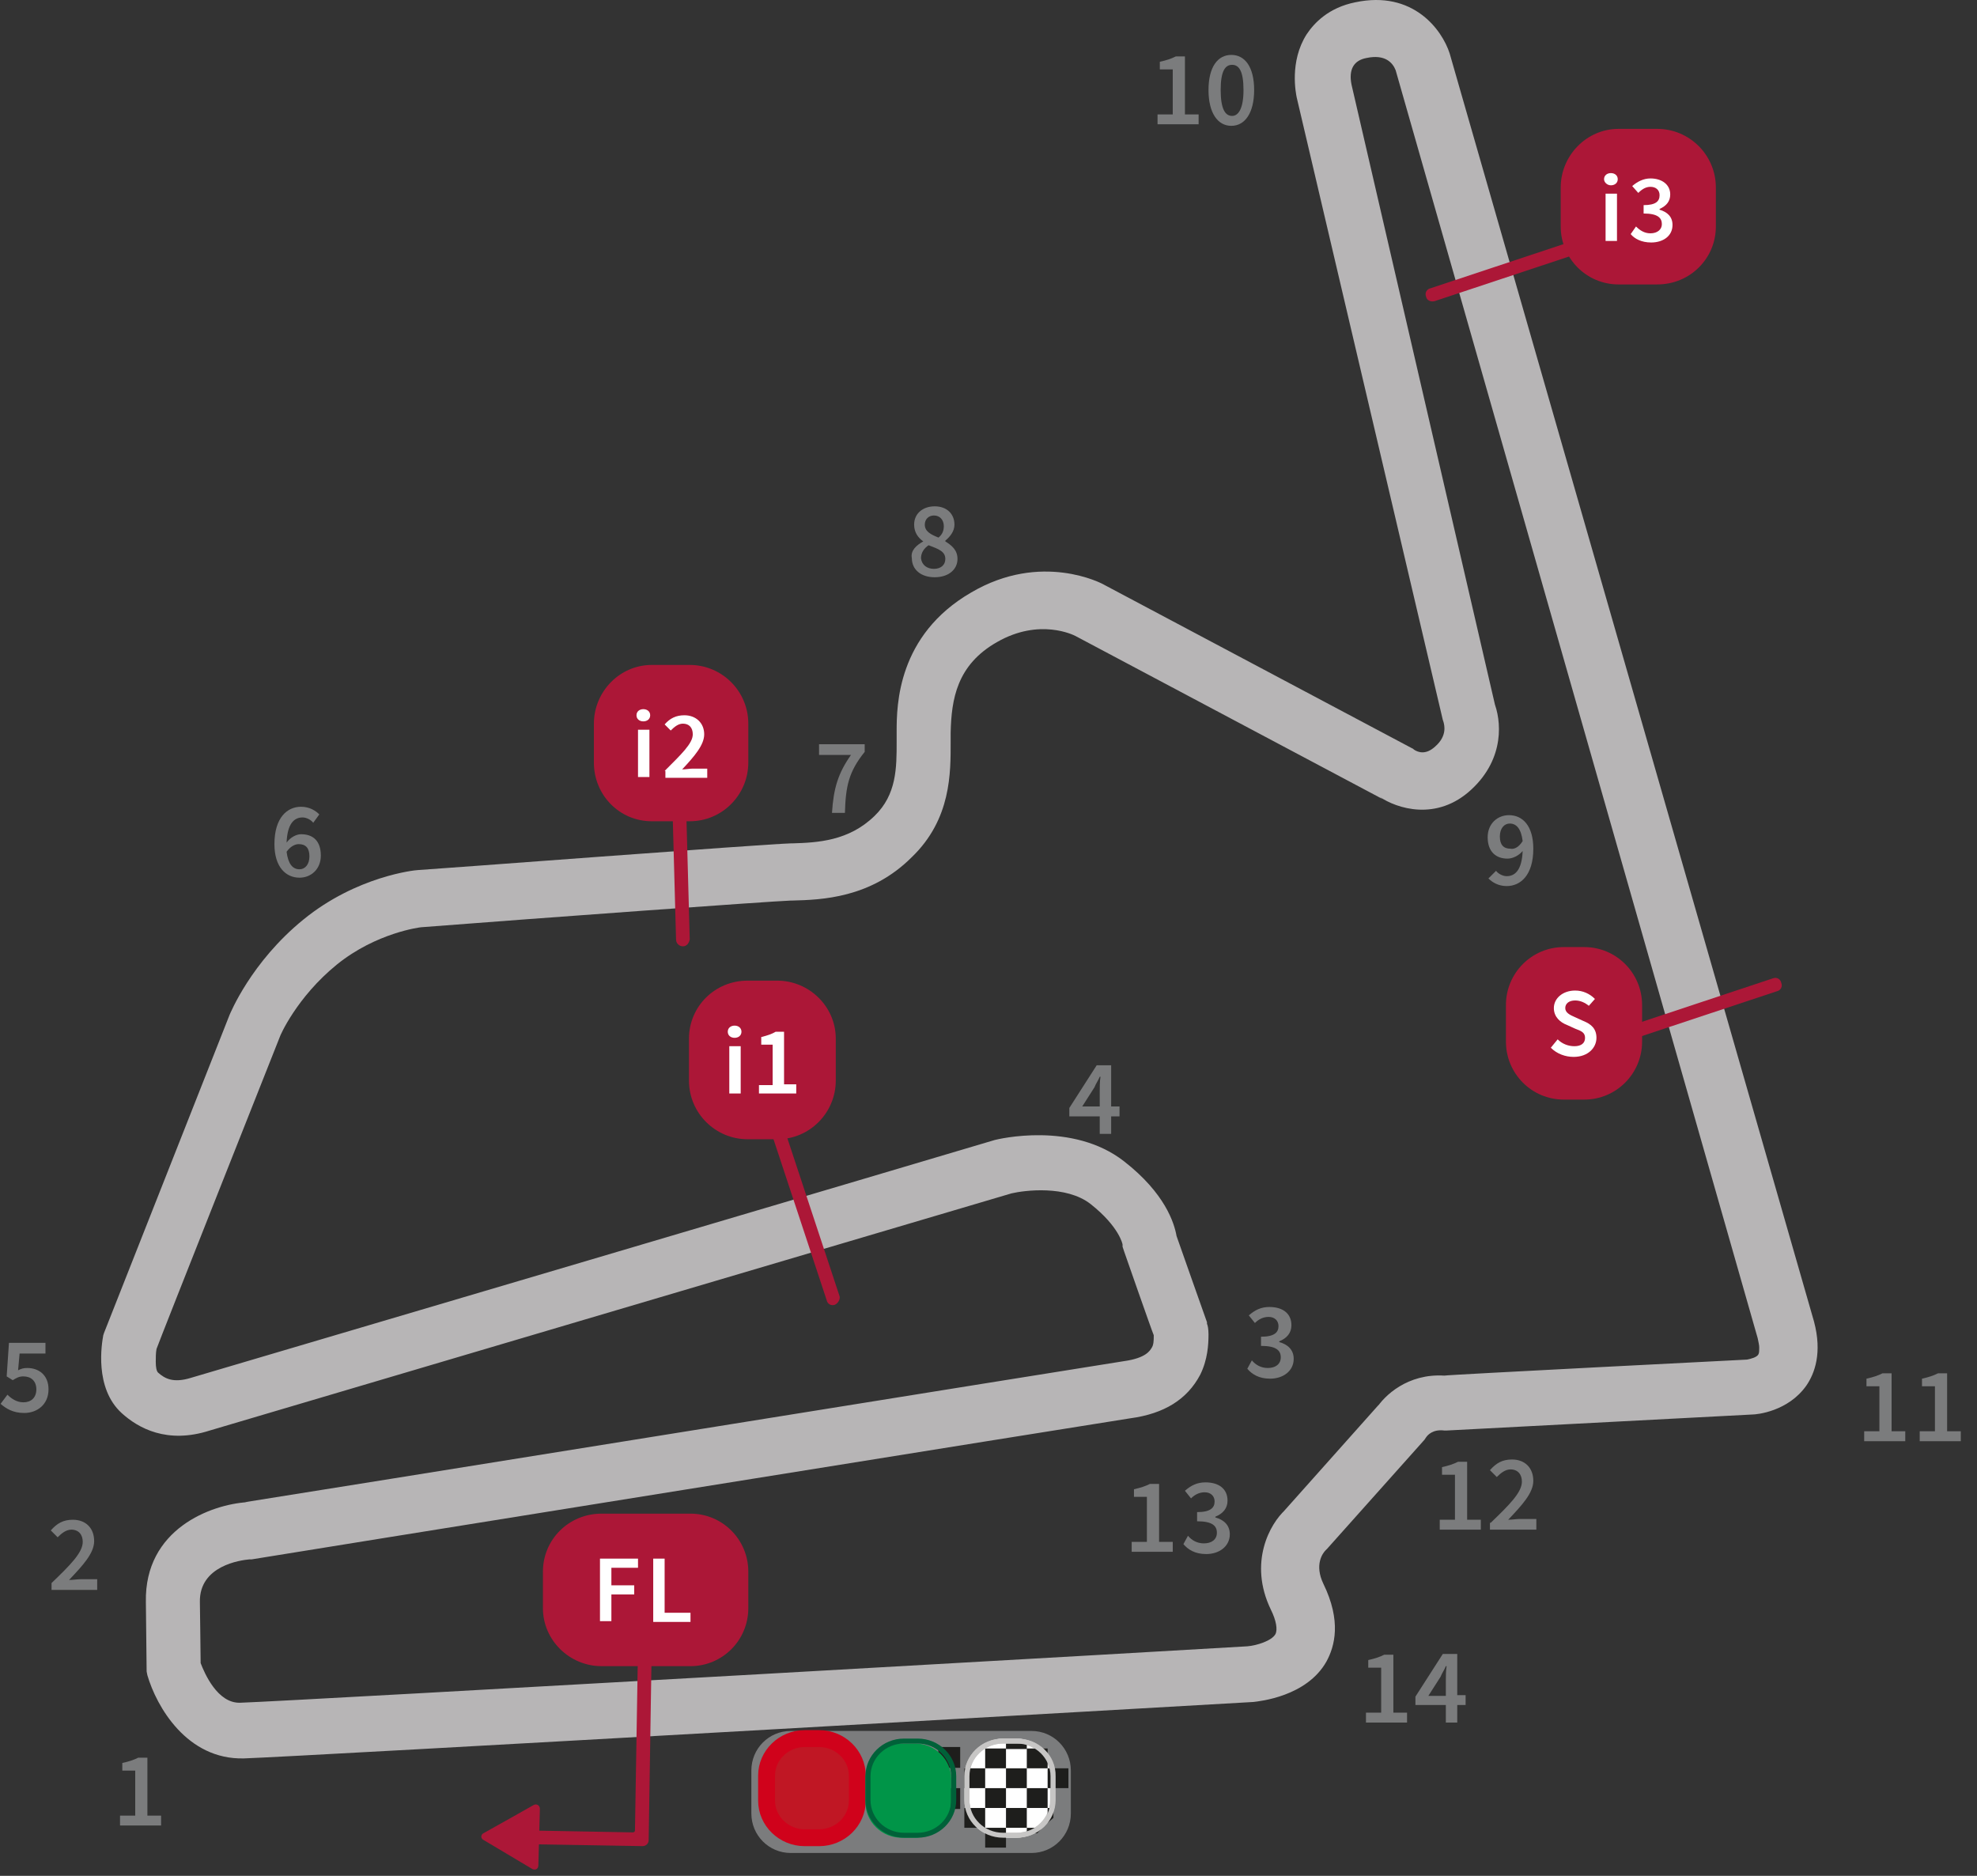 <?xml version="1.0" encoding="UTF-8"?>
<svg viewBox="0 0 117 111" version="1.1" xmlns="http://www.w3.org/2000/svg" xmlns:xlink="http://www.w3.org/1999/xlink">
    <rect x="0" y="0" width="117" height="111" fill="#333333" stroke="none"/>
    <!-- Generator: sketchtool 51.2 (57519) - http://www.bohemiancoding.com/sketch -->
    <title>460C91C7-7AE1-42F2-827C-07C4CD23A7EF</title>
    <desc>Created with sketchtool.</desc>
    <defs></defs>
    <g id="Page-1" stroke="none" stroke-width="1" fill="none" fill-rule="evenodd">
        <g id="Circuit_info_05" transform="translate(-1134, -688)">
            <g id="assets/circuits_info/76" transform="translate(1133, 688)">
                <rect id="Background" x="0" y="0" width="140" height="111"></rect>
                <g id="assets/circuits_info/Twin-Ring-Motegi" transform="translate(0.9, 0)" fill-rule="nonzero">
                    <g id="trazado" transform="translate(5.852, 0)" fill="#B7B5B6">
                        <path d="M74.457,0.135 C72.881,0.451 72.026,1.354 71.576,2.03 C70.54,3.655 70.945,5.55 70.99,5.776 C70.99,5.776 79.633,42.595 79.633,42.595 L79.678,42.73 C79.723,42.911 79.904,43.543 79.183,44.174 C78.643,44.671 78.193,44.535 77.923,44.355 L77.878,44.31 L77.788,44.265 L59.601,34.609 C59.466,34.518 55.865,32.623 51.723,35.06 C47.357,37.587 47.312,41.738 47.312,43.272 L47.312,43.904 C47.312,45.438 47.312,47.017 46.006,48.28 C44.476,49.77 42.63,49.86 41.145,49.905 L41.055,49.905 C39.434,49.95 19.852,51.439 18.997,51.484 C18.817,51.484 15.35,51.845 12.199,54.417 C9.093,56.944 7.878,59.967 7.833,60.057 L0.405,78.873 L0.36,79.009 C0.27,79.505 -0.18,82.122 1.441,83.611 C2.431,84.513 4.141,85.461 6.662,84.649 C8.013,84.243 53.659,70.751 54.109,70.616 C54.875,70.435 57.35,70.12 58.791,71.248 C60.502,72.601 60.682,73.639 60.682,73.639 L60.682,73.549 L60.682,73.774 L60.772,74.045 C60.772,74.045 62.392,78.693 62.527,79.009 C62.527,79.054 62.527,79.054 62.527,79.099 C62.527,79.279 62.527,79.595 62.392,79.776 C62.302,79.911 62.077,80.362 60.772,80.543 C59.286,80.768 10.804,88.574 8.733,88.89 L8.868,88.89 C6.752,89.026 2.791,90.47 2.881,94.801 L2.926,98.907 L2.971,99.133 C3.511,100.983 5.312,104.141 8.688,104.051 C11.659,103.961 66.129,100.848 68.424,100.712 C68.785,100.667 71.576,100.396 72.746,98.321 C73.241,97.418 73.646,95.929 72.566,93.718 C72.026,92.59 72.521,91.913 72.701,91.733 L72.791,91.643 L78.553,85.19 L78.643,85.055 C78.733,84.92 79.048,84.559 79.723,84.649 L79.859,84.649 L97.955,83.701 C98.225,83.701 100.071,83.521 101.151,81.987 C101.646,81.265 102.096,80.046 101.601,78.196 L80.039,3.159 C79.588,1.76 77.878,-0.587 74.457,0.135 Z M74.232,5.009 C74.051,4.106 74.367,3.565 75.132,3.429 C76.212,3.204 76.662,3.7 76.842,4.151 C76.887,4.332 98.27,79.189 98.27,79.189 C98.315,79.415 98.36,79.595 98.36,79.73 C98.36,79.911 98.36,80.046 98.315,80.137 C98.225,80.317 97.865,80.407 97.64,80.452 C97.64,80.452 79.814,81.355 79.723,81.4 C77.563,81.265 76.167,82.573 75.672,83.385 L75.852,83.115 L70.18,89.477 L70.315,89.341 C69.415,90.154 68.109,92.455 69.46,95.252 C69.775,95.884 69.865,96.426 69.73,96.696 C69.505,97.102 68.605,97.373 68.064,97.418 C67.524,97.463 11.389,100.667 8.463,100.757 C7.113,100.802 6.347,98.998 6.122,98.411 C6.122,97.96 6.077,94.801 6.077,94.801 C6.032,92.635 8.508,92.32 9.003,92.274 L9.048,92.274 L9.138,92.274 C9.633,92.184 59.646,84.152 61.132,83.927 C63.158,83.656 64.508,82.799 65.273,81.355 C65.723,80.452 65.768,79.55 65.768,78.963 C65.768,78.648 65.723,78.422 65.678,78.332 L65.678,78.241 C65.678,78.241 63.968,73.413 63.878,73.143 C63.743,72.376 63.203,70.616 60.772,68.721 C57.711,66.329 53.299,67.412 53.119,67.457 C51.183,68.044 6.932,81.129 5.537,81.535 C4.502,81.851 4.006,81.58 3.601,81.22 C3.511,81.129 3.466,80.904 3.466,80.588 C3.466,80.362 3.466,80.046 3.511,79.821 C3.646,79.415 10.804,61.366 10.804,61.366 C10.804,61.321 11.794,59.02 14.18,57.079 C16.521,55.184 19.132,54.868 19.177,54.868 C26.154,54.327 39.794,53.334 41.055,53.289 L41.145,53.289 C42.855,53.244 45.781,53.154 48.212,50.717 C50.553,48.461 50.508,45.709 50.508,43.904 L50.508,43.362 C50.553,41.377 50.868,39.346 53.254,37.993 C55.775,36.549 57.801,37.587 57.891,37.632 L76.077,47.288 L75.897,47.152 C76.887,47.829 79.273,48.641 81.344,46.701 C83.325,44.851 83.1,42.595 82.65,41.512 L82.74,41.783 L74.232,5.009 Z" id="Shape"></path>
                    </g>
                    <g id="PUNTOS_INTERMEDIOS_Y_SEMAFORO" transform="translate(28.36, 7.22)">
                        <path d="M21.158,69.984 C20.932,70.074 20.707,69.939 20.662,69.713 L15.981,55.545 C15.891,55.32 16.026,55.094 16.251,55.049 C16.476,54.959 16.701,55.094 16.746,55.32 L21.428,69.488 C21.473,69.668 21.338,69.894 21.158,69.984 Z" id="Shape" fill="#AC1737"></path>
                        <path d="M12.154,48.777 C11.929,48.777 11.749,48.596 11.749,48.371 L11.344,33.48 C11.344,33.255 11.524,33.074 11.749,33.074 C11.974,33.074 12.154,33.255 12.154,33.48 L12.559,48.371 C12.514,48.596 12.379,48.777 12.154,48.777 Z" id="Shape" fill="#AC1737"></path>
                        <path d="M62.257,55.861 C62.167,55.635 62.302,55.41 62.527,55.365 L76.662,50.672 C76.887,50.582 77.113,50.717 77.158,50.943 C77.248,51.168 77.113,51.394 76.887,51.439 L62.752,56.132 C62.572,56.177 62.347,56.041 62.257,55.861 Z" id="Shape" fill="#AC1737"></path>
                        <path d="M56.135,10.333 C56.045,10.107 56.18,9.882 56.405,9.837 L70.54,5.144 C70.765,5.054 70.99,5.189 71.035,5.415 C71.08,5.64 70.99,5.866 70.765,5.911 L56.63,10.604 C56.405,10.649 56.18,10.559 56.135,10.333 Z" id="Shape" fill="#AC1737"></path>
                        <g id="Group" transform="translate(0, 89.793)" fill="#AC1737">
                            <path d="M9.904,0.045 C10.129,0.045 10.309,0.226 10.309,0.451 L10.129,11.867 C10.129,12.093 9.949,12.228 9.768,12.228 L1.801,12.093 C1.576,12.093 1.395,11.912 1.395,11.687 C1.395,11.461 1.576,11.28 1.801,11.28 L9.183,11.416 C9.273,11.416 9.318,11.371 9.318,11.28 L9.498,0.451 C9.498,0.226 9.678,0.045 9.904,0.045 Z" id="Shape"></path>
                            <path d="M0.36,11.461 C0.18,11.551 0.18,11.777 0.36,11.867 L1.801,12.724 L3.241,13.582 C3.421,13.672 3.601,13.582 3.601,13.356 L3.646,11.687 L3.691,10.017 C3.691,9.837 3.511,9.701 3.331,9.791 L1.891,10.604 L0.36,11.461 Z" id="Shape"></path>
                        </g>
                        <g id="Group" transform="translate(3.601, 82.122)">
                            <path d="M0.27,3.655 C0.27,1.76 1.801,0.226 3.736,0.226 L9.003,0.226 C10.894,0.226 12.424,1.76 12.424,3.655 L12.424,5.821 C12.424,7.716 10.894,9.25 9.003,9.25 L3.736,9.25 C1.846,9.25 0.27,7.716 0.27,5.821 L0.27,3.655 Z" id="Shape" fill="#AC1737"></path>
                            <g transform="translate(3.601, 2.707)" fill="#FFFFFF" id="Shape">
                                <polygon points="0.045 0.18 2.296 0.18 2.296 0.722 0.72 0.722 0.72 1.76 2.071 1.76 2.071 2.301 0.72 2.301 0.72 3.88 0.045 3.88"></polygon>
                                <polygon points="3.196 0.18 3.871 0.18 3.871 3.384 5.402 3.384 5.402 3.926 3.196 3.926"></polygon>
                            </g>
                        </g>
                        <g id="Group" transform="translate(12.154, 50.537)">
                            <path d="M0.36,3.7 C0.36,1.805 1.891,0.271 3.826,0.271 L5.582,0.271 C7.473,0.271 9.048,1.805 9.048,3.7 L9.048,6.182 C9.048,8.077 7.518,9.656 5.582,9.656 L3.826,9.656 C1.936,9.656 0.36,8.122 0.36,6.182 L0.36,3.7 Z" id="Shape" fill="#AC1737"></path>
                            <g transform="translate(2.251, 2.707)" fill="#FFFFFF" id="Shape">
                                <path d="M0.405,0.587 C0.405,0.361 0.585,0.226 0.81,0.226 C1.035,0.226 1.215,0.361 1.215,0.587 C1.215,0.812 1.035,0.948 0.81,0.948 C0.585,0.948 0.405,0.812 0.405,0.587 Z M0.495,1.444 L1.17,1.444 L1.17,4.241 L0.495,4.241 L0.495,1.444 Z"></path>
                                <path d="M2.251,3.745 L3.061,3.745 L3.061,1.354 L2.386,1.354 L2.386,0.902 C2.746,0.812 3.016,0.722 3.241,0.587 L3.736,0.587 L3.736,3.7 L4.457,3.7 L4.457,4.241 L2.251,4.241 L2.251,3.745 Z"></path>
                            </g>
                        </g>
                        <g id="Group" transform="translate(63.923, 0)">
                            <path d="M0.18,3.88 C0.18,1.985 1.711,0.406 3.601,0.406 L5.897,0.406 C7.788,0.406 9.363,1.94 9.363,3.88 L9.363,6.182 C9.363,8.077 7.833,9.611 5.897,9.611 L3.601,9.611 C1.711,9.611 0.18,8.077 0.18,6.182 L0.18,3.88 Z" id="Shape" fill="#AC1737"></path>
                            <g transform="translate(2.701, 2.707)" fill="#FFFFFF" id="Shape">
                                <path d="M0.045,0.677 C0.045,0.451 0.225,0.316 0.45,0.316 C0.675,0.316 0.855,0.451 0.855,0.677 C0.855,0.902 0.675,1.038 0.45,1.038 C0.225,1.038 0.045,0.857 0.045,0.677 Z M0.135,1.534 L0.81,1.534 L0.81,4.332 L0.135,4.332 L0.135,1.534 Z"></path>
                                <path d="M1.936,3.474 C2.161,3.7 2.431,3.88 2.791,3.88 C3.196,3.88 3.466,3.655 3.466,3.339 C3.466,2.978 3.241,2.707 2.386,2.707 L2.386,2.211 C3.106,2.211 3.331,1.985 3.331,1.624 C3.331,1.309 3.106,1.128 2.791,1.128 C2.521,1.128 2.296,1.263 2.071,1.489 L1.711,1.083 C2.026,0.812 2.386,0.632 2.791,0.632 C3.466,0.632 3.961,0.993 3.961,1.579 C3.961,1.985 3.736,2.256 3.331,2.437 L3.331,2.482 C3.781,2.617 4.096,2.888 4.096,3.384 C4.096,4.061 3.511,4.422 2.836,4.422 C2.251,4.422 1.846,4.196 1.621,3.926 L1.936,3.474 Z"></path>
                            </g>
                        </g>
                        <g id="Group" transform="translate(6.752, 32.037)">
                            <path d="M0.135,3.565 C0.135,1.67 1.666,0.09 3.556,0.09 L5.807,0.09 C7.698,0.09 9.273,1.624 9.273,3.565 L9.273,5.866 C9.273,7.761 7.743,9.34 5.807,9.34 L3.556,9.34 C1.666,9.34 0.135,7.806 0.135,5.866 L0.135,3.565 Z" id="Shape" fill="#AC1737"></path>
                            <g transform="translate(2.251, 2.707)" fill="#FFFFFF" id="Shape">
                                <path d="M0.405,0.361 C0.405,0.135 0.585,0 0.81,0 C1.035,0 1.215,0.135 1.215,0.361 C1.215,0.587 1.035,0.722 0.81,0.722 C0.585,0.722 0.405,0.587 0.405,0.361 Z M0.495,1.218 L1.17,1.218 L1.17,4.016 L0.495,4.016 L0.495,1.218 Z"></path>
                                <path d="M2.071,3.655 C3.061,2.662 3.736,2.03 3.736,1.489 C3.736,1.083 3.511,0.857 3.151,0.857 C2.881,0.857 2.656,1.038 2.431,1.263 L2.071,0.902 C2.386,0.541 2.746,0.361 3.241,0.361 C3.916,0.361 4.412,0.812 4.412,1.489 C4.412,2.121 3.826,2.798 3.106,3.565 C3.286,3.565 3.556,3.52 3.691,3.52 L4.592,3.52 L4.592,4.061 L2.116,4.061 L2.116,3.655 L2.071,3.655 Z"></path>
                            </g>
                        </g>
                        <g id="Group" transform="translate(60.772, 48.732)">
                            <path d="M0.09,3.52 C0.09,1.624 1.621,0.09 3.511,0.09 L4.727,0.09 C6.617,0.09 8.148,1.624 8.148,3.52 L8.148,5.685 C8.148,7.58 6.617,9.115 4.727,9.115 L3.511,9.115 C1.621,9.115 0.09,7.58 0.09,5.685 L0.09,3.52 Z" id="Shape" fill="#AC1737"></path>
                            <path d="M3.151,5.55 C3.421,5.821 3.781,5.956 4.141,5.956 C4.547,5.956 4.772,5.776 4.772,5.46 C4.772,5.144 4.547,5.054 4.186,4.918 L3.691,4.693 C3.331,4.557 2.926,4.241 2.926,3.7 C2.926,3.113 3.466,2.662 4.186,2.662 C4.637,2.662 5.042,2.843 5.357,3.159 L4.997,3.565 C4.772,3.384 4.502,3.249 4.186,3.249 C3.826,3.249 3.601,3.429 3.601,3.7 C3.601,3.971 3.871,4.106 4.186,4.241 L4.682,4.467 C5.132,4.648 5.447,4.918 5.447,5.46 C5.447,6.046 4.952,6.588 4.096,6.588 C3.601,6.588 3.106,6.407 2.746,6.046 L3.151,5.55 Z" id="Shape" fill="#FFFFFF"></path>
                        </g>
                    </g>
                    <g id="textos_y_numeros" transform="translate(0, 3.159)" fill="#7B7C7D">
                        <path d="M7.203,104.277 L8.103,104.277 L8.103,101.615 L7.338,101.615 L7.338,101.163 C7.743,101.073 8.013,100.983 8.283,100.848 L8.823,100.848 L8.823,104.277 L9.633,104.277 L9.633,104.863 L7.203,104.863 L7.203,104.277 Z" id="Shape"></path>
                        <path d="M3.151,90.515 C4.277,89.432 4.997,88.71 4.997,88.078 C4.997,87.672 4.772,87.356 4.322,87.356 C4.006,87.356 3.736,87.582 3.511,87.807 L3.106,87.401 C3.466,86.995 3.826,86.77 4.412,86.77 C5.177,86.77 5.672,87.266 5.672,88.033 C5.672,88.755 4.997,89.477 4.186,90.334 C4.412,90.334 4.682,90.289 4.862,90.289 L5.852,90.289 L5.852,90.921 L3.151,90.921 L3.151,90.515 Z" id="Shape"></path>
                        <path d="M74.186,77.339 C74.412,77.61 74.727,77.79 75.132,77.79 C75.582,77.79 75.897,77.565 75.897,77.159 C75.897,76.752 75.627,76.482 74.727,76.482 L74.727,75.94 C75.537,75.94 75.762,75.67 75.762,75.309 C75.762,74.993 75.537,74.767 75.177,74.767 C74.862,74.767 74.592,74.902 74.367,75.128 L74.006,74.677 C74.367,74.361 74.727,74.18 75.222,74.18 C75.987,74.18 76.527,74.541 76.527,75.263 C76.527,75.715 76.257,76.03 75.807,76.211 L75.807,76.256 C76.302,76.391 76.662,76.707 76.662,77.249 C76.662,77.971 76.032,78.422 75.267,78.422 C74.592,78.422 74.186,78.151 73.916,77.835 L74.186,77.339 Z" id="Shape"></path>
                        <path d="M66.354,62.9 L65.859,62.9 L65.859,63.938 L65.183,63.938 L65.183,62.9 L63.383,62.9 L63.383,62.404 L65.003,59.877 L65.859,59.877 L65.859,62.313 L66.354,62.313 L66.354,62.9 Z M65.183,62.313 L65.183,61.411 C65.183,61.185 65.183,60.824 65.228,60.554 L65.183,60.554 C65.093,60.779 64.958,60.96 64.868,61.185 L64.148,62.313 L65.183,62.313 Z" id="Shape"></path>
                        <path d="M18.637,45.528 C18.502,45.348 18.232,45.212 18.006,45.212 C17.511,45.212 17.106,45.573 17.061,46.701 C17.286,46.385 17.646,46.205 17.916,46.205 C18.637,46.205 19.087,46.611 19.087,47.468 C19.087,48.28 18.502,48.777 17.826,48.777 C17.016,48.777 16.341,48.145 16.341,46.791 C16.341,45.212 17.106,44.58 17.916,44.58 C18.412,44.58 18.772,44.806 18.997,45.032 L18.637,45.528 Z M18.412,47.513 C18.412,47.017 18.186,46.791 17.781,46.791 C17.556,46.791 17.286,46.927 17.061,47.243 C17.151,47.965 17.421,48.28 17.826,48.28 C18.141,48.28 18.412,48.01 18.412,47.513 Z" id="Shape"></path>
                        <path d="M0.54,79.37 C0.765,79.595 1.08,79.821 1.486,79.821 C1.936,79.821 2.251,79.55 2.251,79.054 C2.251,78.557 1.936,78.287 1.486,78.287 C1.215,78.287 1.08,78.377 0.855,78.512 L0.495,78.287 L0.63,76.301 L2.791,76.301 L2.791,76.933 L1.26,76.933 L1.17,77.926 C1.35,77.835 1.486,77.79 1.711,77.79 C2.386,77.79 2.971,78.196 2.971,79.054 C2.971,79.956 2.296,80.452 1.531,80.452 C0.855,80.452 0.45,80.182 0.135,79.911 L0.54,79.37 Z" id="Shape"></path>
                        <path d="M50.463,41.512 L48.572,41.512 L48.572,40.88 L51.273,40.88 L51.273,41.332 C50.328,42.505 50.148,43.362 50.103,44.941 L49.338,44.941 C49.428,43.498 49.698,42.595 50.463,41.512 Z" id="Shape"></path>
                        <path d="M54.74,28.878 C54.424,28.652 54.199,28.337 54.199,27.885 C54.199,27.209 54.74,26.802 55.415,26.802 C56.135,26.802 56.585,27.254 56.585,27.885 C56.585,28.291 56.315,28.607 56.045,28.833 L56.045,28.878 C56.405,29.104 56.765,29.374 56.765,29.916 C56.765,30.548 56.225,30.999 55.415,30.999 C54.605,30.999 54.064,30.548 54.064,29.871 C53.974,29.42 54.334,29.104 54.74,28.878 Z M55.37,30.502 C55.775,30.502 56.045,30.277 56.045,29.916 C56.045,29.465 55.64,29.329 55.055,29.104 C54.785,29.284 54.605,29.555 54.605,29.871 C54.65,30.277 54.965,30.502 55.37,30.502 Z M55.955,27.976 C55.955,27.615 55.73,27.344 55.37,27.344 C55.055,27.344 54.83,27.57 54.83,27.885 C54.83,28.291 55.19,28.472 55.64,28.652 C55.865,28.472 55.955,28.246 55.955,27.976 Z" id="Shape"></path>
                        <path d="M88.637,48.371 C88.772,48.551 89.042,48.687 89.267,48.687 C89.762,48.687 90.167,48.326 90.212,47.198 C89.987,47.468 89.627,47.649 89.312,47.649 C88.637,47.649 88.141,47.243 88.141,46.385 C88.141,45.573 88.727,45.077 89.402,45.077 C90.212,45.077 90.842,45.709 90.842,47.062 C90.842,48.641 90.077,49.273 89.267,49.273 C88.772,49.273 88.412,49.048 88.186,48.822 L88.637,48.371 Z M90.212,46.611 C90.122,45.889 89.852,45.573 89.447,45.573 C89.132,45.573 88.862,45.844 88.862,46.34 C88.862,46.837 89.087,47.062 89.492,47.062 C89.717,47.107 89.987,46.972 90.212,46.611 Z" id="Shape"></path>
                        <g id="Group" transform="translate(68.424, 0)">
                            <path d="M0.18,3.61 L1.08,3.61 L1.08,0.948 L0.315,0.948 L0.315,0.496 C0.72,0.406 0.99,0.316 1.26,0.18 L1.801,0.18 L1.801,3.61 L2.611,3.61 L2.611,4.196 L0.18,4.196 L0.18,3.61 Z" id="Shape"></path>
                            <path d="M3.196,2.166 C3.196,0.812 3.736,0.09 4.547,0.09 C5.357,0.09 5.897,0.812 5.897,2.166 C5.897,3.52 5.357,4.287 4.547,4.287 C3.736,4.287 3.196,3.52 3.196,2.166 Z M5.267,2.166 C5.267,1.038 4.997,0.677 4.592,0.677 C4.186,0.677 3.916,1.038 3.916,2.166 C3.916,3.294 4.186,3.7 4.592,3.7 C4.952,3.7 5.267,3.294 5.267,2.166 Z" id="Shape"></path>
                        </g>
                        <g id="Group" transform="translate(110.289, 78.061)">
                            <path d="M0.135,3.474 L1.035,3.474 L1.035,0.812 L0.27,0.812 L0.27,0.361 C0.675,0.271 0.945,0.18 1.215,0.045 L1.756,0.045 L1.756,3.474 L2.566,3.474 L2.566,4.061 L0.135,4.061 L0.135,3.474 Z" id="Shape"></path>
                            <path d="M3.421,3.474 L4.322,3.474 L4.322,0.812 L3.556,0.812 L3.556,0.361 C3.961,0.271 4.232,0.18 4.502,0.045 L5.042,0.045 L5.042,3.474 L5.852,3.474 L5.852,4.061 L3.421,4.061 L3.421,3.474 Z" id="Shape"></path>
                        </g>
                        <g id="Group" transform="translate(85.08, 83.024)">
                            <path d="M0.225,3.745 L1.125,3.745 L1.125,1.083 L0.36,1.083 L0.36,0.632 C0.765,0.541 1.035,0.451 1.305,0.316 L1.846,0.316 L1.846,3.745 L2.656,3.745 L2.656,4.332 L0.225,4.332 L0.225,3.745 Z" id="Shape"></path>
                            <path d="M3.241,3.926 C4.367,2.843 5.087,2.121 5.087,1.489 C5.087,1.083 4.862,0.767 4.412,0.767 C4.096,0.767 3.826,0.993 3.601,1.218 L3.196,0.812 C3.556,0.406 3.916,0.18 4.502,0.18 C5.267,0.18 5.762,0.677 5.762,1.444 C5.762,2.166 5.087,2.888 4.277,3.745 C4.502,3.745 4.772,3.7 4.952,3.7 L5.942,3.7 L5.942,4.332 L3.196,4.332 L3.196,3.926 L3.241,3.926 Z" id="Shape"></path>
                        </g>
                        <g id="Group" transform="translate(67.074, 84.378)">
                            <path d="M0,3.7 L0.9,3.7 L0.9,1.038 L0.135,1.038 L0.135,0.587 C0.54,0.496 0.81,0.406 1.08,0.271 L1.621,0.271 L1.621,3.7 L2.431,3.7 L2.431,4.287 L0,4.287 L0,3.7 Z" id="Shape"></path>
                            <path d="M3.331,3.339 C3.556,3.61 3.871,3.79 4.277,3.79 C4.727,3.79 5.042,3.565 5.042,3.159 C5.042,2.752 4.772,2.482 3.871,2.482 L3.871,1.94 C4.682,1.94 4.907,1.67 4.907,1.309 C4.907,0.993 4.682,0.767 4.322,0.767 C4.006,0.767 3.736,0.902 3.511,1.128 L3.151,0.677 C3.511,0.361 3.871,0.18 4.367,0.18 C5.132,0.18 5.672,0.541 5.672,1.263 C5.672,1.715 5.402,2.03 4.952,2.211 L4.952,2.256 C5.447,2.391 5.807,2.707 5.807,3.249 C5.807,3.971 5.177,4.422 4.412,4.422 C3.736,4.422 3.331,4.151 3.061,3.835 L3.331,3.339 Z" id="Shape"></path>
                        </g>
                        <g id="Group" transform="translate(80.579, 94.305)">
                            <path d="M0.36,3.88 L1.26,3.88 L1.26,1.218 L0.495,1.218 L0.495,0.767 C0.9,0.677 1.17,0.587 1.441,0.451 L1.981,0.451 L1.981,3.88 L2.791,3.88 L2.791,4.467 L0.36,4.467 L0.36,3.88 Z" id="Shape"></path>
                            <path d="M6.257,3.429 L5.762,3.429 L5.762,4.467 L5.087,4.467 L5.087,3.429 L3.286,3.429 L3.286,2.933 L4.907,0.406 L5.762,0.406 L5.762,2.843 L6.257,2.843 L6.257,3.429 Z M5.087,2.888 L5.087,1.985 C5.087,1.76 5.087,1.399 5.132,1.128 L5.087,1.128 C4.997,1.354 4.862,1.534 4.772,1.76 L4.051,2.888 L5.087,2.888 Z" id="Shape"></path>
                        </g>
                    </g>
                </g>
                <g id="Group" transform="translate(45.466, 102.427)" fill-rule="nonzero">
                    <path d="M2.323,0 L16.584,2.79408855e-13 C17.868,2.79408855e-13 18.907,1.045 18.907,2.335 L18.907,4.885 C18.907,6.175 17.868,7.22 16.584,7.22 L2.323,7.22 C1.039,7.22 0,6.175 0,4.885 L0,2.335 C0,1.045 1.039,0 2.323,0 Z" id="Shape" fill="#7B7C7D"></path>
                    <g transform="translate(12.605, 0.451)" id="Shape">
                        <path d="M2.317,5.866 C1.209,5.866 0.3,4.878 0.3,3.674 L0.3,2.192 C0.3,0.988 1.209,0 2.317,0 L3.085,0 C4.193,0 5.102,0.988 5.102,2.192 L5.102,3.674 C5.102,4.878 4.193,5.866 3.085,5.866 L2.317,5.866 Z" fill="#FFFFFF"></path>
                        <path d="M3.091,0.293 C4.202,0.293 5.072,1.173 5.072,2.229 L5.072,3.637 C5.072,4.722 4.171,5.573 3.091,5.573 L2.281,5.573 C1.17,5.573 0.3,4.693 0.3,3.637 L0.3,2.229 C0.3,1.144 1.2,0.293 2.281,0.293 L3.091,0.293 Z M3.091,0 L2.281,0 C1.02,0 0,0.997 0,2.229 L0,3.637 C0,4.869 1.02,5.866 2.281,5.866 L3.091,5.866 C4.352,5.866 5.372,4.869 5.372,3.637 L5.372,2.229 C5.402,0.997 4.382,0 3.091,0 Z" fill="#C7C6C5"></path>
                    </g>
                    <g id="Clipped" transform="translate(12.605, 0.451)" fill="#1E1E1C">
                        <g id="Group" transform="translate(-1.54, 0.293)">
                            <rect id="Rectangle-path" x="0" y="0.205" width="1.294" height="1.232"></rect>
                            <rect id="Rectangle-path" x="1.54" y="1.466" width="1.232" height="1.173"></rect>
                            <polygon id="Rectangle-path" points="4.004 0 5.236 2.1649349e-16 5.236 0.325 4.004 0.325"></polygon>
                            <rect id="Rectangle-path-Copy-3" x="2.772" y="0.293" width="1.232" height="1.173"></rect>
                            <rect id="Rectangle-path" x="4.004" y="1.466" width="1.232" height="1.173"></rect>
                            <rect id="Rectangle-path" x="0" y="2.64" width="1.294" height="1.232"></rect>
                            <rect id="Rectangle-path" x="1.54" y="3.813" width="1.232" height="1.173"></rect>
                            <rect id="Rectangle-path-Copy" x="2.772" y="4.986" width="1.232" height="1.173"></rect>
                            <polygon id="Rectangle-path-Copy-2" points="5.236 4.986 6.16 4.986 5.852 5.311 5.236 5.311"></polygon>
                            <rect id="Rectangle-path" x="2.772" y="2.64" width="1.232" height="1.173"></rect>
                            <rect id="Rectangle-path" x="4.004" y="3.813" width="1.232" height="1.173"></rect>
                            <rect id="Rectangle-path" x="5.236" y="0.293" width="1.232" height="1.173"></rect>
                            <rect id="Rectangle-path" x="6.468" y="1.466" width="1.232" height="1.173"></rect>
                            <rect id="Rectangle-path" x="5.236" y="2.64" width="1.232" height="1.173"></rect>
                            <polygon id="Rectangle-path" points="6.468 3.813 6.81 3.813 6.81 4.399 6.468 4.693"></polygon>
                        </g>
                    </g>
                    <g transform="translate(0.9, 0.451)" fill="#C01724" id="Shape" stroke="#D0021B">
                        <path d="M2.256,5.866 C1.017,5.866 0,4.878 0,3.674 L0,2.192 C0,0.988 1.017,0 2.256,0 L3.114,0 C4.353,0 5.37,0.988 5.37,2.192 L5.37,3.674 C5.37,4.878 4.353,5.866 3.114,5.866 L2.256,5.866 Z"></path>
                    </g>
                    <g transform="translate(6.752, 0.451)" id="Shape">
                        <path d="M2.131,5.866 C0.96,5.866 0,4.927 0,3.783 L0,2.376 C0,1.232 0.96,0.293 2.131,0.293 L2.941,0.293 C4.111,0.293 5.072,1.232 5.072,2.376 L5.072,3.783 C5.072,4.927 4.111,5.866 2.941,5.866 L2.131,5.866 Z" fill="#009548"></path>
                        <path d="M3.091,0.293 C4.202,0.293 5.072,1.173 5.072,2.229 L5.072,3.637 C5.072,4.722 4.171,5.573 3.091,5.573 L2.281,5.573 C1.17,5.573 0.3,4.693 0.3,3.637 L0.3,2.229 C0.3,1.144 1.2,0.293 2.281,0.293 L3.091,0.293 Z M3.091,0 L2.281,0 C1.02,0 0,0.997 0,2.229 L0,3.637 C0,4.869 1.02,5.866 2.281,5.866 L3.091,5.866 C4.352,5.866 5.372,4.869 5.372,3.637 L5.372,2.229 C5.372,0.997 4.352,0 3.091,0 Z" fill="#006139"></path>
                    </g>
                    <path d="M15.713,0.745 C16.829,0.745 17.704,1.624 17.704,2.68 L17.704,4.088 C17.704,5.173 16.799,6.024 15.713,6.024 L14.898,6.024 C13.781,6.024 12.906,5.144 12.906,4.088 L12.906,2.68 C12.906,1.595 13.811,0.745 14.898,0.745 L15.713,0.745 Z M15.713,0.451 L14.898,0.451 C13.63,0.451 12.605,1.448 12.605,2.68 L12.605,4.088 C12.605,5.32 13.63,6.317 14.898,6.317 L15.713,6.317 C16.98,6.317 18.006,5.32 18.006,4.088 L18.006,2.68 C18.036,1.448 17.01,0.451 15.713,0.451 Z" id="Shape" fill="#C7C6C5"></path>
                </g>
            </g>
        </g>
    </g>
</svg>